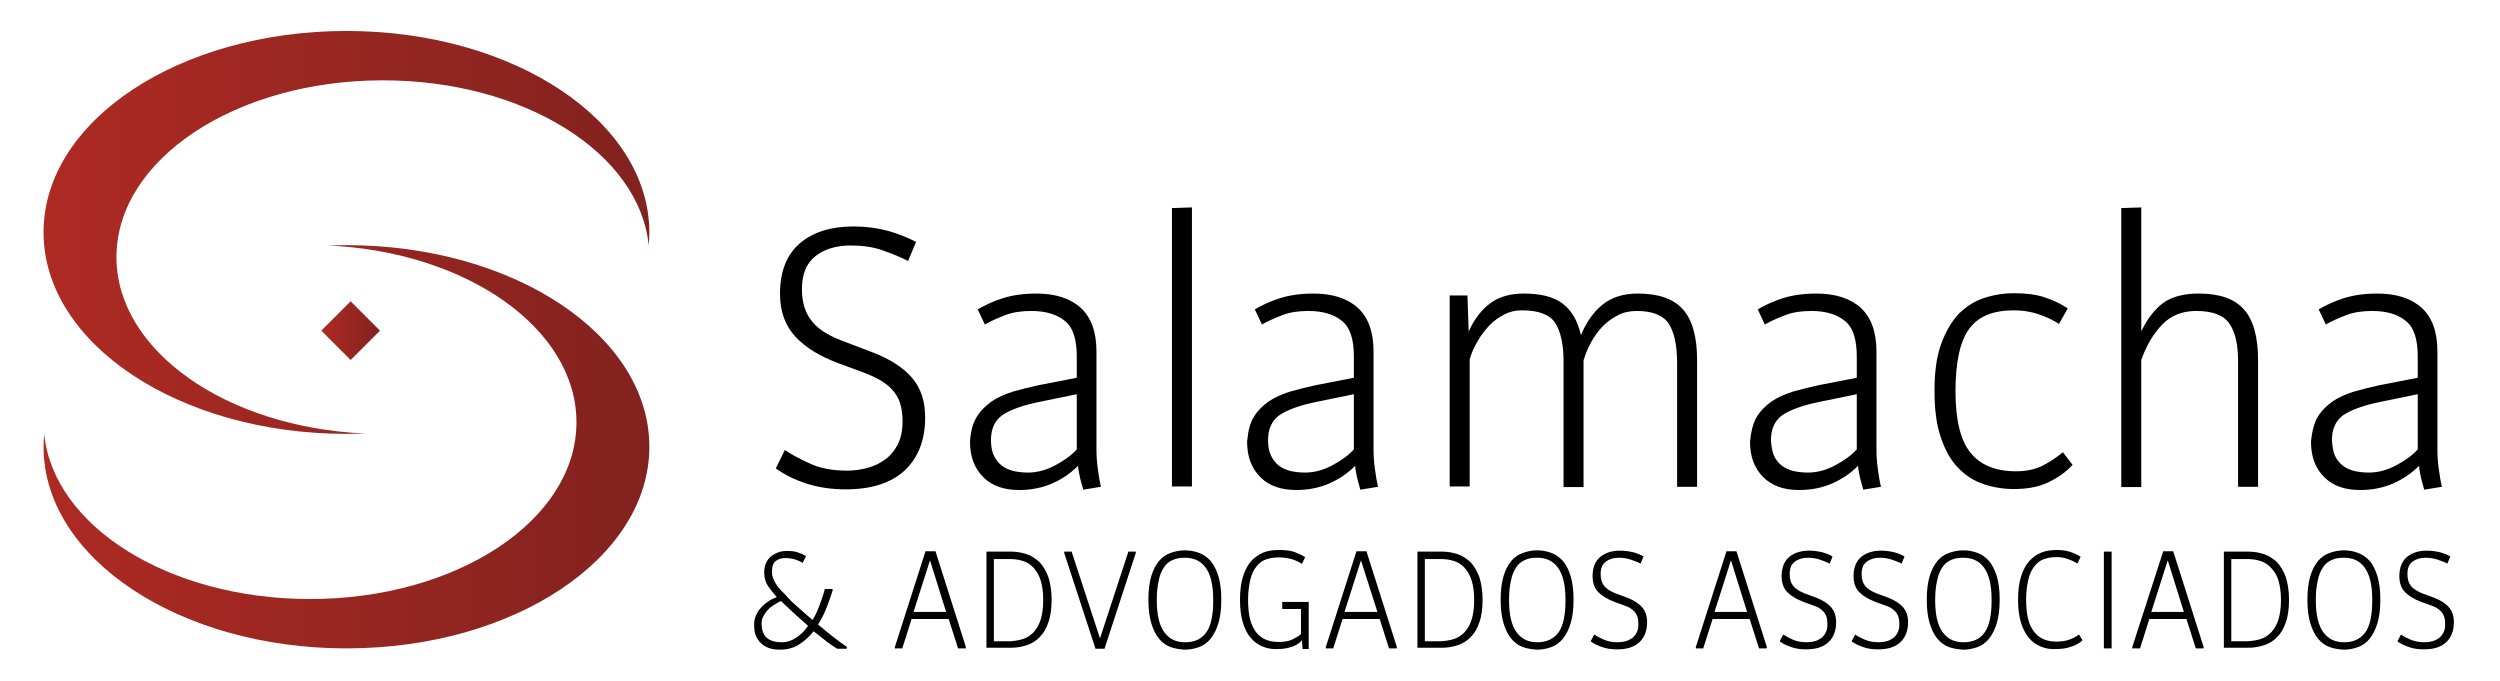 <?xml version="1.0" encoding="utf-8"?>
<!-- Generator: Adobe Illustrator 22.0.1, SVG Export Plug-In . SVG Version: 6.00 Build 0)  -->
<svg version="1.1" id="Layer_1" xmlns="http://www.w3.org/2000/svg" xmlns:xlink="http://www.w3.org/1999/xlink" x="0px" y="0px"
	 viewBox="0 0 775 211" style="enable-background:new 0 0 775 211;" xml:space="preserve">
<style type="text/css">
	.st0{fill:url(#SVGID_1_);}
	.st1{fill:url(#SVGID_2_);}
	.st2{fill:url(#SVGID_3_);}
</style>
<g>
	<g>
		<linearGradient id="SVGID_1_" gradientUnits="userSpaceOnUse" x1="13.482" y1="72.029" x2="201.309" y2="72.029">
			<stop  offset="0" style="stop-color:#AE2A23"/>
			<stop  offset="1" style="stop-color:#82221F"/>
		</linearGradient>
		<path class="st0" d="M36.1,79.7c0-30.3,37-54.8,82.6-54.8c43.8,0,79.6,22.6,82.4,51.2c0.1-1.3,0.2-2.6,0.2-4
			c0-34.5-42-62.5-93.9-62.5S13.5,37.5,13.5,72s42,62.5,93.9,62.5c2,0,3.9-0.1,5.8-0.1C70.1,132.5,36.1,108.7,36.1,79.7z"/>
	</g>
	<g>
		<linearGradient id="SVGID_2_" gradientUnits="userSpaceOnUse" x1="13.482" y1="138.49" x2="201.309" y2="138.49">
			<stop  offset="0" style="stop-color:#AE2A23"/>
			<stop  offset="1" style="stop-color:#82221F"/>
		</linearGradient>
		<path class="st1" d="M178.7,130.9c0,30.3-37,54.8-82.6,54.8c-43.8,0-79.6-22.6-82.4-51.2c-0.1,1.3-0.2,2.6-0.2,4
			c0,34.5,42,62.5,93.9,62.5s93.9-28,93.9-62.5S159.3,76,107.4,76c-2,0-3.9,0.1-5.8,0.1C144.6,78,178.7,101.8,178.7,130.9z"/>
	</g>
	<linearGradient id="SVGID_3_" gradientUnits="userSpaceOnUse" x1="99.574" y1="102.536" x2="117.757" y2="102.536">
		<stop  offset="0" style="stop-color:#AE2A23"/>
		<stop  offset="1" style="stop-color:#82221F"/>
	</linearGradient>
	<polygon class="st2" points="117.8,102.5 108.7,111.6 99.6,102.5 108.7,93.4 	"/>
	<g>
		<path d="M251.3,143.8c3.1,1.4,6.9,2.1,11.2,2.1c2.3,0,4.5-0.3,6.6-0.9c2.1-0.6,3.9-1.5,5.5-2.7c1.6-1.2,2.8-2.8,3.8-4.7
			c0.9-1.9,1.4-4.2,1.4-7c0-2.2-0.3-4.1-0.8-5.7c-0.5-1.6-1.4-3-2.5-4.2c-1.1-1.2-2.5-2.2-4.1-3.1c-1.6-0.9-3.5-1.7-5.7-2.5
			l-6.8-2.5c-5.6-2.1-10-4.7-13.2-8.1s-4.9-7.8-4.9-13.4c0-7,2.1-12.2,6.2-15.7c4.1-3.5,9.7-5.2,16.6-5.2c3.9,0,7.5,0.5,10.8,1.4
			c3.2,0.9,6.1,2.1,8.6,3.4l-2.5,5.9c-2.1-1.1-4.8-2.2-7.9-3.3s-6.5-1.5-9.9-1.5c-4.4,0-8.1,1.1-10.9,3.3c-2.8,2.2-4.2,5.6-4.2,10.2
			c0,3.9,0.9,7.1,2.8,9.6c1.8,2.5,4.9,4.6,9.3,6.3l10,3.8c5.4,2.1,9.5,4.8,12.1,7.9c2.7,3.2,4,7.2,4,12.2c0,7-2.1,12.4-6.3,16.4
			c-4.2,3.9-10.3,5.9-18.3,5.9c-4.4,0-8.5-0.6-12.2-1.8c-3.7-1.2-6.9-2.8-9.5-4.7l2.8-5.7C245.5,141,248.2,142.4,251.3,143.8z"/>
		<path d="M302.7,129.4c1.1-1.9,2.7-3.5,4.6-4.9c1.9-1.3,4.2-2.3,6.7-3.1c2.5-0.7,5.2-1.4,8-2l11.8-2.3v-6.6c0-5.4-1.2-9.1-3.8-11.1
			c-2.5-2-5.9-3-10.3-3c-3.1,0-5.8,0.4-8.1,1.3c-2.3,0.9-4.4,1.8-6.3,2.9l-2.2-4.7c2.4-1.4,5-2.6,7.9-3.5c2.9-0.9,6.3-1.4,10.3-1.4
			c5.9,0,10.5,1.5,13.7,4.4c3.2,2.9,4.9,7.4,4.9,13.5v30.3c0,1.8,0.1,3.8,0.4,6c0.3,2.2,0.6,4.1,1,5.7l-5.5,0.9
			c-0.2-0.8-0.5-1.9-0.9-3.3c-0.3-1.4-0.6-2.7-0.7-4.1c-2.4,2.4-5.1,4.2-8.1,5.5c-3,1.3-6.4,2-10.2,2c-4.7,0-8.4-1.3-11.1-4
			c-2.7-2.7-4.1-6.3-4.1-11C300.9,133.8,301.5,131.4,302.7,129.4z M308.1,141.2c0.6,1.3,1.4,2.3,2.4,3.1c1,0.8,2.2,1.3,3.6,1.7
			c1.4,0.3,2.9,0.5,4.5,0.5c3,0,5.8-0.8,8.6-2.3c2.8-1.5,5-3.1,6.6-4.9v-17.1l-11.2,2.3c-5.6,1.1-9.5,2.6-11.9,4.2
			c-2.3,1.7-3.5,4.2-3.5,7.7C307.2,138.4,307.5,140,308.1,141.2z"/>
		<path d="M369.5,64.3v86.5h-6.2V64.5L369.5,64.3z"/>
		<path d="M388.6,129.4c1.1-1.9,2.7-3.5,4.6-4.9c1.9-1.3,4.2-2.3,6.7-3.1c2.5-0.7,5.2-1.4,8-2l11.8-2.3v-6.6c0-5.4-1.2-9.1-3.8-11.1
			c-2.5-2-5.9-3-10.3-3c-3.1,0-5.8,0.4-8.1,1.3c-2.3,0.9-4.4,1.8-6.3,2.9l-2.2-4.7c2.4-1.4,5-2.6,7.9-3.5c2.9-0.9,6.3-1.4,10.3-1.4
			c5.9,0,10.5,1.5,13.7,4.4c3.2,2.9,4.9,7.4,4.9,13.5v30.3c0,1.8,0.1,3.8,0.4,6c0.3,2.2,0.6,4.1,1,5.7l-5.5,0.9
			c-0.2-0.8-0.5-1.9-0.9-3.3c-0.3-1.4-0.6-2.7-0.7-4.1c-2.4,2.4-5.1,4.2-8.1,5.5c-3,1.3-6.4,2-10.2,2c-4.7,0-8.4-1.3-11.1-4
			c-2.7-2.7-4.1-6.3-4.1-11C386.9,133.8,387.4,131.4,388.6,129.4z M394,141.2c0.6,1.3,1.4,2.3,2.4,3.1c1,0.8,2.2,1.3,3.6,1.7
			c1.4,0.3,2.9,0.5,4.5,0.5c3,0,5.8-0.8,8.6-2.3c2.8-1.5,5-3.1,6.6-4.9v-17.1l-11.2,2.3c-5.6,1.1-9.5,2.6-11.9,4.2
			c-2.3,1.7-3.5,4.2-3.5,7.7C393.1,138.4,393.4,140,394,141.2z"/>
		<path d="M454.9,91.6l0.4,11.2c1.7-3.9,4-6.8,6.7-8.8c2.7-2,6.2-3,10.4-3c5.2,0,9.2,1,12,3.1c2.8,2.1,4.7,5.4,5.7,9.8
			c1.6-3.9,3.8-7.1,6.6-9.4c2.8-2.3,6.5-3.5,11-3.5c6.4,0,11.1,1.6,14,4.9c2.9,3.2,4.4,8.5,4.4,15.7v39.3h-6.2v-38.5
			c0-5.4-0.9-9.4-2.6-12.1c-1.8-2.6-5.1-3.9-9.9-3.9c-2.1,0-4.1,0.4-5.8,1.3c-1.8,0.9-3.3,2-4.7,3.4s-2.6,3.1-3.6,4.9
			c-1,1.8-1.8,3.7-2.4,5.7v39.3h-6.2V112c0-5.3-0.9-9.3-2.6-11.9c-1.7-2.6-5.2-3.9-10.3-3.9c-2,0-3.8,0.4-5.5,1.3
			c-1.7,0.9-3.3,2-4.6,3.4s-2.6,3-3.6,4.8c-1.1,1.8-1.9,3.7-2.5,5.7v39.4h-6.2V91.6H454.9z"/>
		<path d="M544.5,129.4c1.1-1.9,2.7-3.5,4.6-4.9c1.9-1.3,4.2-2.3,6.7-3.1c2.5-0.7,5.2-1.4,8-2l11.8-2.3v-6.6c0-5.4-1.2-9.1-3.8-11.1
			c-2.5-2-5.9-3-10.3-3c-3.1,0-5.8,0.4-8.1,1.3c-2.3,0.9-4.4,1.8-6.3,2.9l-2.2-4.7c2.4-1.4,5-2.6,7.9-3.5c2.9-0.9,6.3-1.4,10.3-1.4
			c5.9,0,10.5,1.5,13.7,4.4c3.2,2.9,4.9,7.4,4.9,13.5v30.3c0,1.8,0.1,3.8,0.4,6s0.6,4.1,1,5.7l-5.5,0.9c-0.2-0.8-0.5-1.9-0.9-3.3
			c-0.3-1.4-0.6-2.7-0.7-4.1c-2.4,2.4-5.1,4.2-8.1,5.5c-3,1.3-6.4,2-10.2,2c-4.7,0-8.4-1.3-11.1-4c-2.7-2.7-4.1-6.3-4.1-11
			C542.8,133.8,543.4,131.4,544.5,129.4z M549.9,141.2c0.6,1.3,1.4,2.3,2.4,3.1c1,0.8,2.2,1.3,3.6,1.7c1.4,0.3,2.9,0.5,4.5,0.5
			c3,0,5.8-0.8,8.6-2.3c2.8-1.5,5-3.1,6.6-4.9v-17.1l-11.2,2.3c-5.6,1.1-9.5,2.6-11.9,4.2c-2.3,1.7-3.5,4.2-3.5,7.7
			C549.1,138.4,549.4,140,549.9,141.2z"/>
		<path d="M601.7,106.8c1.4-3.9,3.2-7,5.4-9.4c2.3-2.3,4.9-4,7.9-5c3-1,6.1-1.5,9.4-1.5c3.7,0,6.9,0.4,9.5,1.3c2.7,0.9,5,2,7.1,3.4
			l-2.7,4.8c-1.9-1.2-4-2.2-6.4-3c-2.4-0.8-4.9-1.2-7.6-1.2c-6.5,0-11.1,1.9-13.9,5.8c-2.8,3.9-4.2,10.3-4.2,19.3s1.6,15.3,4.7,19.1
			c3.1,3.8,7.8,5.7,14,5.7c3.3,0,6-0.6,8.2-1.7c2.2-1.1,4.3-2.5,6.4-4.2l3,3.9c-2.1,2.3-4.7,4.1-7.7,5.5c-3,1.4-6.5,2-10.5,2
			c-3.2,0-6.3-0.5-9.3-1.5c-3-1-5.6-2.6-7.9-5c-2.3-2.3-4.1-5.5-5.4-9.4c-1.4-3.9-2-8.8-2-14.6C599.7,115.5,600.3,110.7,601.7,106.8
			z"/>
		<path d="M663.8,64.3v38.4c1.9-3.9,4.2-6.9,6.8-8.8c2.7-1.9,6.3-2.9,11-2.9c6.4,0,11.1,1.6,14,4.9c2.9,3.2,4.4,8.5,4.4,15.7v39.3
			h-6.2v-39c0-5.2-0.9-9-2.7-11.6c-1.8-2.6-5.2-3.9-10.3-3.9c-4.3,0-7.8,1.4-10.5,4.2c-2.7,2.8-4.9,6.4-6.5,11v39.4h-6.2V64.5
			L663.8,64.3z"/>
		<path d="M718.4,129.4c1.1-1.9,2.7-3.5,4.6-4.9c1.9-1.3,4.2-2.3,6.7-3.1c2.5-0.7,5.2-1.4,8-2l11.8-2.3v-6.6c0-5.4-1.2-9.1-3.8-11.1
			c-2.5-2-5.9-3-10.3-3c-3.1,0-5.8,0.4-8.1,1.3c-2.3,0.9-4.4,1.8-6.3,2.9l-2.2-4.7c2.4-1.4,5-2.6,7.9-3.5c2.9-0.9,6.3-1.4,10.3-1.4
			c5.9,0,10.5,1.5,13.7,4.4c3.2,2.9,4.9,7.4,4.9,13.5v30.3c0,1.8,0.1,3.8,0.4,6c0.3,2.2,0.6,4.1,1,5.7l-5.5,0.9
			c-0.2-0.8-0.5-1.9-0.9-3.3c-0.3-1.4-0.6-2.7-0.7-4.1c-2.4,2.4-5.1,4.2-8.1,5.5c-3,1.3-6.4,2-10.2,2c-4.7,0-8.4-1.3-11.1-4
			c-2.7-2.7-4.1-6.3-4.1-11C716.7,133.8,717.3,131.4,718.4,129.4z M723.8,141.2c0.6,1.3,1.4,2.3,2.4,3.1c1,0.8,2.2,1.3,3.6,1.7
			c1.4,0.3,2.9,0.5,4.5,0.5c3,0,5.8-0.8,8.6-2.3c2.8-1.5,5-3.1,6.6-4.9v-17.1l-11.2,2.3c-5.6,1.1-9.5,2.6-11.9,4.2
			c-2.3,1.7-3.5,4.2-3.5,7.7C723,138.4,723.3,140,723.8,141.2z"/>
	</g>
	<g>
		<path d="M234.3,190.9c0.4-0.9,0.9-1.8,1.6-2.5c0.6-0.7,1.4-1.4,2.2-1.9c0.8-0.6,1.7-1,2.7-1.4c-1-1.1-1.9-2.3-2.7-3.4
			c-0.8-1.2-1.2-2.6-1.2-4.2c0-1.1,0.2-2.1,0.6-3c0.4-0.9,0.9-1.5,1.6-2.1c0.6-0.5,1.4-0.9,2.2-1.2c0.9-0.3,1.7-0.4,2.7-0.4
			c1.3,0,2.3,0.1,3.2,0.4c0.9,0.3,1.8,0.7,2.7,1.2l-1.1,2.1c-1.6-1-3.4-1.5-5.4-1.5c-1.2,0-2.1,0.3-2.9,0.9
			c-0.8,0.6-1.2,1.7-1.2,3.4c0,0.8,0.2,1.6,0.5,2.3c0.3,0.7,0.7,1.4,1.2,2.1c0.5,0.6,1,1.3,1.6,1.8c0.6,0.6,1.1,1.1,1.5,1.6
			c0.6,0.7,1.6,1.7,3.1,3s3,2.7,4.7,4.1c0.9-1.5,1.6-3,2.2-4.7c0.6-1.6,1.2-3.3,1.6-4.9h2.4v0.5c-0.5,1.6-1.1,3.3-1.8,5.1
			c-0.7,1.9-1.6,3.6-2.7,5.4c1.7,1.4,3.3,2.8,4.9,4c1.6,1.2,2.9,2.2,4,2.9v0.6h-3c-0.8-0.5-1.9-1.2-3.2-2.2c-1.3-1-2.6-2.1-4.1-3.2
			c-1.3,1.7-2.8,3-4.5,4.1c-1.7,1.1-3.7,1.6-6,1.6c-1.4,0-2.6-0.2-3.6-0.6c-1-0.4-1.8-1-2.5-1.7c-0.6-0.7-1.1-1.5-1.4-2.3
			c-0.3-0.9-0.4-1.8-0.4-2.7C233.7,192.9,233.9,191.8,234.3,190.9z M237.8,197.8c1.1,0.9,2.7,1.3,4.6,1.3c1.6,0,3-0.5,4.4-1.4
			c1.4-0.9,2.6-2.1,3.7-3.7c-1.7-1.5-3.3-2.9-4.8-4.3c-1.5-1.4-2.7-2.5-3.6-3.4c-0.7,0.3-1.4,0.7-2.1,1.2c-0.7,0.4-1.4,0.9-1.9,1.5
			c-0.6,0.6-1,1.2-1.4,1.9c-0.4,0.7-0.6,1.5-0.6,2.4C236.1,195.4,236.7,196.9,237.8,197.8z"/>
		<path d="M286.9,170.9h3.1l9.4,29.6v0.5H297l-2.9-9.1h-11.5l-2.9,9.1h-2.3v-0.4L286.9,170.9z M288.3,173.7l-5.1,16h10.1
			L288.3,173.7z"/>
		<path d="M313.4,171c1.7,0,3.4,0.3,4.9,0.8c1.5,0.5,2.8,1.4,4,2.5c1.1,1.2,2,2.7,2.7,4.6c0.6,1.9,1,4.3,1,7s-0.3,5.1-1,7
			c-0.6,1.9-1.5,3.4-2.7,4.6c-1.1,1.2-2.5,2-4,2.5c-1.5,0.5-3.1,0.8-4.9,0.8h-7.6V171H313.4z M317.1,198.1c1.3-0.4,2.3-1.1,3.3-2.1
			c0.9-1,1.7-2.3,2.2-3.9c0.5-1.6,0.8-3.7,0.8-6.1s-0.3-4.5-0.8-6.1c-0.5-1.6-1.3-2.9-2.2-3.9c-0.9-1-2-1.7-3.3-2.1
			c-1.2-0.4-2.6-0.6-4.1-0.6h-4.9v25.5h4.9C314.5,198.7,315.9,198.5,317.1,198.1z"/>
		<path d="M329.8,171h2.4l8.8,26.9l8.8-26.9h2.3v0.4l-9.7,29.7h-2.8l-9.7-29.7V171z"/>
		<path d="M362.9,200.6c-1.4-0.5-2.6-1.4-3.6-2.6c-1-1.2-1.8-2.8-2.4-4.8c-0.6-2-0.9-4.4-0.9-7.3c0-2.9,0.3-5.3,0.9-7.3
			c0.6-2,1.4-3.5,2.4-4.7c1-1.2,2.2-2,3.6-2.5c1.4-0.5,2.9-0.8,4.4-0.8c1.6,0,3.1,0.3,4.4,0.8c1.4,0.5,2.6,1.4,3.6,2.5
			c1,1.2,1.8,2.8,2.4,4.7c0.6,2,0.9,4.4,0.9,7.3c0,2.9-0.3,5.3-0.9,7.3c-0.6,2-1.4,3.5-2.4,4.8c-1,1.2-2.2,2.1-3.6,2.6
			c-1.4,0.5-2.9,0.8-4.4,0.8C365.8,201.3,364.3,201.1,362.9,200.6z M373.9,196.1c1.5-2,2.2-5.4,2.2-10.1c0-2.3-0.2-4.4-0.6-6
			c-0.4-1.7-1-3-1.8-4.1c-0.8-1.1-1.7-1.8-2.8-2.3c-1.1-0.5-2.3-0.7-3.6-0.7c-1.5,0-2.7,0.2-3.8,0.7c-1.1,0.5-2,1.2-2.7,2.3
			c-0.7,1.1-1.3,2.4-1.6,4.1c-0.4,1.7-0.6,3.7-0.6,6s0.2,4.4,0.6,6c0.4,1.7,1,3,1.8,4.1c0.8,1,1.7,1.8,2.8,2.3
			c1.1,0.5,2.3,0.7,3.6,0.7C370.3,199.1,372.5,198.1,373.9,196.1z"/>
		<path d="M391.6,200.5c-1.5-0.6-2.7-1.4-3.8-2.7c-1.1-1.2-1.9-2.8-2.5-4.8c-0.6-1.9-0.9-4.3-0.9-7.1s0.3-5.1,0.9-7.1
			c0.6-1.9,1.4-3.5,2.5-4.8c1.1-1.2,2.4-2.1,3.8-2.7c1.5-0.6,3.1-0.8,4.9-0.8c2.1,0,3.7,0.2,5,0.7c1.3,0.5,2.3,1,3.1,1.5l-1,2.1
			c-1.1-0.7-2.2-1.2-3.3-1.5c-1.1-0.3-2.3-0.5-3.8-0.5c-1.5,0-2.8,0.2-4,0.6c-1.2,0.4-2.2,1.2-3,2.2c-0.8,1-1.5,2.4-1.9,4.1
			s-0.7,3.8-0.7,6.2c0,2.3,0.2,4.4,0.6,6c0.4,1.7,1.1,3,1.9,4.1c0.8,1,1.8,1.8,3,2.3c1.2,0.5,2.5,0.7,3.9,0.7c1.7,0,3.1-0.2,4.2-0.7
			c1-0.5,2-1,2.8-1.7v-7.8h-5.8v-2.2h8.2v14.6h-1.9l-0.2-2.7c-0.9,1-2,1.7-3.4,2.1c-1.3,0.4-2.6,0.6-3.9,0.6
			C394.7,201.3,393.1,201.1,391.6,200.5z"/>
		<path d="M420.5,170.9h3.1l9.4,29.6v0.5h-2.4l-2.9-9.1h-11.5l-2.9,9.1H411v-0.4L420.5,170.9z M421.9,173.7l-5.1,16H427L421.9,173.7
			z"/>
		<path d="M447,171c1.7,0,3.4,0.3,4.9,0.8c1.5,0.5,2.8,1.4,4,2.5c1.1,1.2,2,2.7,2.7,4.6c0.6,1.9,1,4.3,1,7s-0.3,5.1-1,7
			c-0.6,1.9-1.5,3.4-2.7,4.6c-1.1,1.2-2.5,2-4,2.5c-1.5,0.5-3.1,0.8-4.9,0.8h-7.6V171H447z M450.7,198.1c1.3-0.4,2.3-1.1,3.3-2.1
			c0.9-1,1.7-2.3,2.2-3.9c0.5-1.6,0.8-3.7,0.8-6.1s-0.3-4.5-0.8-6.1c-0.5-1.6-1.3-2.9-2.2-3.9c-0.9-1-2-1.7-3.3-2.1
			c-1.2-0.4-2.6-0.6-4.1-0.6h-4.9v25.5h4.9C448.1,198.7,449.5,198.5,450.7,198.1z"/>
		<path d="M472.1,200.6c-1.4-0.5-2.6-1.4-3.6-2.6c-1-1.2-1.8-2.8-2.4-4.8c-0.6-2-0.9-4.4-0.9-7.3c0-2.9,0.3-5.3,0.9-7.3
			c0.6-2,1.4-3.5,2.4-4.7c1-1.2,2.2-2,3.6-2.5c1.4-0.5,2.9-0.8,4.4-0.8c1.6,0,3.1,0.3,4.4,0.8c1.4,0.5,2.6,1.4,3.6,2.5
			s1.8,2.8,2.4,4.7c0.6,2,0.9,4.4,0.9,7.3c0,2.9-0.3,5.3-0.9,7.3c-0.6,2-1.4,3.5-2.4,4.8c-1,1.2-2.2,2.1-3.6,2.6
			c-1.4,0.5-2.9,0.8-4.4,0.8C475,201.3,473.5,201.1,472.1,200.6z M483.1,196.1c1.5-2,2.2-5.4,2.2-10.1c0-2.3-0.2-4.4-0.6-6
			c-0.4-1.7-1-3-1.8-4.1c-0.8-1.1-1.7-1.8-2.8-2.3c-1.1-0.5-2.3-0.7-3.6-0.7c-1.5,0-2.7,0.2-3.8,0.7c-1.1,0.5-2,1.2-2.7,2.3
			c-0.7,1.1-1.3,2.4-1.6,4.1c-0.4,1.7-0.6,3.7-0.6,6s0.2,4.4,0.6,6c0.4,1.7,1,3,1.8,4.1c0.8,1,1.7,1.8,2.8,2.3
			c1.1,0.5,2.3,0.7,3.6,0.7C479.4,199.1,481.6,198.1,483.1,196.1z"/>
		<path d="M497.2,198.3c1.2,0.5,2.6,0.8,4.2,0.8c0.9,0,1.7-0.1,2.5-0.3c0.8-0.2,1.5-0.6,2.1-1c0.6-0.5,1.1-1.1,1.4-1.8
			c0.4-0.7,0.5-1.6,0.5-2.6c0-0.8-0.1-1.6-0.3-2.2c-0.2-0.6-0.5-1.1-0.9-1.6c-0.4-0.4-0.9-0.8-1.5-1.2c-0.6-0.3-1.3-0.6-2.2-0.9
			l-2.5-0.9c-2.1-0.8-3.8-1.8-5-3c-1.2-1.2-1.8-2.9-1.8-5c0-2.6,0.8-4.6,2.3-5.9c1.6-1.3,3.6-2,6.2-2c1.5,0,2.8,0.2,4.1,0.5
			c1.2,0.3,2.3,0.8,3.2,1.3l-0.9,2.2c-0.8-0.4-1.8-0.8-3-1.2c-1.2-0.4-2.4-0.6-3.7-0.6c-1.7,0-3,0.4-4.1,1.2
			c-1.1,0.8-1.6,2.1-1.6,3.8c0,1.5,0.3,2.7,1,3.6c0.7,1,1.9,1.7,3.5,2.4l3.8,1.4c2,0.8,3.6,1.8,4.6,3c1,1.2,1.5,2.7,1.5,4.6
			c0,2.6-0.8,4.7-2.4,6.2c-1.6,1.5-3.9,2.2-6.9,2.2c-1.7,0-3.2-0.2-4.6-0.7c-1.4-0.5-2.6-1-3.6-1.8l1.1-2.1
			C495.1,197.3,496.1,197.8,497.2,198.3z"/>
		<path d="M535.2,170.9h3.1l9.4,29.6v0.5h-2.4l-2.9-9.1h-11.5L528,201h-2.3v-0.4L535.2,170.9z M536.6,173.7l-5.1,16h10.1
			L536.6,173.7z"/>
		<path d="M555.8,198.3c1.2,0.5,2.6,0.8,4.2,0.8c0.9,0,1.7-0.1,2.5-0.3c0.8-0.2,1.5-0.6,2.1-1c0.6-0.5,1.1-1.1,1.4-1.8
			c0.4-0.7,0.5-1.6,0.5-2.6c0-0.8-0.1-1.6-0.3-2.2c-0.2-0.6-0.5-1.1-0.9-1.6c-0.4-0.4-0.9-0.8-1.5-1.2c-0.6-0.3-1.3-0.6-2.2-0.9
			l-2.5-0.9c-2.1-0.8-3.8-1.8-5-3c-1.2-1.2-1.8-2.9-1.8-5c0-2.6,0.8-4.6,2.3-5.9c1.6-1.3,3.6-2,6.2-2c1.5,0,2.8,0.2,4.1,0.5
			c1.2,0.3,2.3,0.8,3.2,1.3l-0.9,2.2c-0.8-0.4-1.8-0.8-3-1.2c-1.2-0.4-2.4-0.6-3.7-0.6c-1.7,0-3,0.4-4.1,1.2
			c-1.1,0.8-1.6,2.1-1.6,3.8c0,1.5,0.3,2.7,1,3.6c0.7,1,1.9,1.7,3.5,2.4l3.8,1.4c2,0.8,3.6,1.8,4.6,3c1,1.2,1.5,2.7,1.5,4.6
			c0,2.6-0.8,4.7-2.4,6.2c-1.6,1.5-3.9,2.2-6.9,2.2c-1.7,0-3.2-0.2-4.6-0.7c-1.4-0.5-2.6-1-3.6-1.8l1.1-2.1
			C553.7,197.3,554.7,197.8,555.8,198.3z"/>
		<path d="M578.1,198.3c1.2,0.5,2.6,0.8,4.2,0.8c0.9,0,1.7-0.1,2.5-0.3c0.8-0.2,1.5-0.6,2.1-1c0.6-0.5,1.1-1.1,1.4-1.8
			c0.4-0.7,0.5-1.6,0.5-2.6c0-0.8-0.1-1.6-0.3-2.2c-0.2-0.6-0.5-1.1-0.9-1.6c-0.4-0.4-0.9-0.8-1.5-1.2c-0.6-0.3-1.3-0.6-2.2-0.9
			l-2.5-0.9c-2.1-0.8-3.8-1.8-5-3c-1.2-1.2-1.8-2.9-1.8-5c0-2.6,0.8-4.6,2.3-5.9c1.6-1.3,3.6-2,6.2-2c1.5,0,2.8,0.2,4.1,0.5
			c1.2,0.3,2.3,0.8,3.2,1.3l-0.9,2.2c-0.8-0.4-1.8-0.8-3-1.2c-1.2-0.4-2.4-0.6-3.7-0.6c-1.7,0-3,0.4-4.1,1.2
			c-1.1,0.8-1.6,2.1-1.6,3.8c0,1.5,0.3,2.7,1,3.6c0.7,1,1.9,1.7,3.5,2.4l3.8,1.4c2,0.8,3.6,1.8,4.6,3c1,1.2,1.5,2.7,1.5,4.6
			c0,2.6-0.8,4.7-2.4,6.2c-1.6,1.5-3.9,2.2-6.9,2.2c-1.7,0-3.2-0.2-4.6-0.7c-1.4-0.5-2.6-1-3.6-1.8l1.1-2.1
			C575.9,197.3,577,197.8,578.1,198.3z"/>
		<path d="M604.2,200.6c-1.4-0.5-2.6-1.4-3.6-2.6c-1-1.2-1.8-2.8-2.4-4.8c-0.6-2-0.9-4.4-0.9-7.3c0-2.9,0.3-5.3,0.9-7.3
			c0.6-2,1.4-3.5,2.4-4.7c1-1.2,2.2-2,3.6-2.5c1.4-0.5,2.9-0.8,4.4-0.8c1.6,0,3.1,0.3,4.4,0.8c1.4,0.5,2.6,1.4,3.6,2.5
			c1,1.2,1.8,2.8,2.4,4.7c0.6,2,0.9,4.4,0.9,7.3c0,2.9-0.3,5.3-0.9,7.3c-0.6,2-1.4,3.5-2.4,4.8c-1,1.2-2.2,2.1-3.6,2.6
			c-1.4,0.5-2.9,0.8-4.4,0.8C607.1,201.3,605.6,201.1,604.2,200.6z M615.2,196.1c1.5-2,2.2-5.4,2.2-10.1c0-2.3-0.2-4.4-0.6-6
			c-0.4-1.7-1-3-1.8-4.1c-0.8-1.1-1.7-1.8-2.8-2.3c-1.1-0.5-2.3-0.7-3.6-0.7c-1.5,0-2.7,0.2-3.8,0.7c-1.1,0.5-2,1.2-2.7,2.3
			c-0.7,1.1-1.3,2.4-1.6,4.1c-0.4,1.7-0.6,3.7-0.6,6s0.2,4.4,0.6,6c0.4,1.7,1,3,1.8,4.1c0.8,1,1.7,1.8,2.8,2.3
			c1.1,0.5,2.3,0.7,3.6,0.7C611.6,199.1,613.8,198.1,615.2,196.1z"/>
		<path d="M632.8,200.5c-1.5-0.6-2.7-1.4-3.8-2.7c-1-1.2-1.9-2.8-2.5-4.8c-0.6-1.9-0.9-4.3-0.9-7.1s0.3-5.1,0.9-7.1
			c0.6-1.9,1.4-3.5,2.5-4.8c1.1-1.2,2.3-2.1,3.8-2.7c1.5-0.6,3.1-0.8,4.8-0.8c1.6,0,3,0.2,4.2,0.6c1.2,0.4,2.3,0.9,3.2,1.5l-1,2.1
			c-1-0.6-2-1.1-3-1.4c-1-0.4-2.1-0.6-3.4-0.6c-1.5,0-2.8,0.2-3.9,0.6c-1.2,0.4-2.2,1.2-3,2.2c-0.8,1-1.5,2.4-1.9,4.1
			s-0.7,3.8-0.7,6.2c0,2.3,0.2,4.4,0.6,6c0.4,1.7,1.1,3,1.9,4.1c0.8,1,1.8,1.8,3,2.3c1.2,0.5,2.5,0.7,3.9,0.7c1.4,0,2.7-0.2,3.7-0.5
			c1.1-0.4,2.2-0.9,3.3-1.7l1.1,1.8c-1,0.9-2.2,1.6-3.6,2c-1.4,0.5-2.9,0.7-4.7,0.7C635.9,201.3,634.3,201.1,632.8,200.5z"/>
		<path d="M654.6,171V201h-2.4V171H654.6z"/>
		<path d="M670.6,170.9h3.1l9.4,29.6v0.5h-2.4l-2.9-9.1h-11.5l-2.9,9.1H661v-0.4L670.6,170.9z M672,173.7l-5.1,16H677L672,173.7z"/>
		<path d="M697,171c1.7,0,3.4,0.3,4.9,0.8c1.5,0.5,2.8,1.4,4,2.5c1.1,1.2,2,2.7,2.7,4.6c0.6,1.9,1,4.3,1,7s-0.3,5.1-1,7
			c-0.6,1.9-1.5,3.4-2.7,4.6c-1.1,1.2-2.5,2-4,2.5c-1.5,0.5-3.1,0.8-4.9,0.8h-7.6V171H697z M700.8,198.1c1.3-0.4,2.3-1.1,3.3-2.1
			c0.9-1,1.7-2.3,2.2-3.9c0.5-1.6,0.8-3.7,0.8-6.1s-0.3-4.5-0.8-6.1S705,177,704,176c-0.9-1-2-1.7-3.3-2.1c-1.2-0.4-2.6-0.6-4.1-0.6
			h-4.9v25.5h4.9C698.2,198.7,699.5,198.5,700.8,198.1z"/>
		<path d="M722.2,200.6c-1.4-0.5-2.6-1.4-3.6-2.6c-1-1.2-1.8-2.8-2.4-4.8c-0.6-2-0.9-4.4-0.9-7.3c0-2.9,0.3-5.3,0.9-7.3
			c0.6-2,1.4-3.5,2.4-4.7c1-1.2,2.2-2,3.6-2.5c1.4-0.5,2.9-0.8,4.4-0.8c1.6,0,3.1,0.3,4.4,0.8c1.4,0.5,2.6,1.4,3.6,2.5
			s1.8,2.8,2.4,4.7c0.6,2,0.9,4.4,0.9,7.3c0,2.9-0.3,5.3-0.9,7.3c-0.6,2-1.4,3.5-2.4,4.8c-1,1.2-2.2,2.1-3.6,2.6
			c-1.4,0.5-2.9,0.8-4.4,0.8C725,201.3,723.6,201.1,722.2,200.6z M733.2,196.1c1.5-2,2.2-5.4,2.2-10.1c0-2.3-0.2-4.4-0.6-6
			c-0.4-1.7-1-3-1.8-4.1c-0.8-1.1-1.7-1.8-2.8-2.3c-1.1-0.5-2.3-0.7-3.6-0.7c-1.5,0-2.7,0.2-3.8,0.7c-1.1,0.5-2,1.2-2.7,2.3
			c-0.7,1.1-1.3,2.4-1.6,4.1c-0.4,1.7-0.6,3.7-0.6,6s0.2,4.4,0.6,6c0.4,1.7,1,3,1.8,4.1c0.8,1,1.7,1.8,2.8,2.3
			c1.1,0.5,2.3,0.7,3.6,0.7C729.5,199.1,731.7,198.1,733.2,196.1z"/>
		<path d="M747.3,198.3c1.2,0.5,2.6,0.8,4.2,0.8c0.9,0,1.7-0.1,2.5-0.3c0.8-0.2,1.5-0.6,2.1-1c0.6-0.5,1.1-1.1,1.4-1.8
			c0.4-0.7,0.5-1.6,0.5-2.6c0-0.8-0.1-1.6-0.3-2.2c-0.2-0.6-0.5-1.1-0.9-1.6c-0.4-0.4-0.9-0.8-1.5-1.2c-0.6-0.3-1.3-0.6-2.2-0.9
			l-2.5-0.9c-2.1-0.8-3.8-1.8-5-3c-1.2-1.2-1.8-2.9-1.8-5c0-2.6,0.8-4.6,2.3-5.9c1.6-1.3,3.6-2,6.2-2c1.5,0,2.8,0.2,4.1,0.5
			c1.2,0.3,2.3,0.8,3.2,1.3l-0.9,2.2c-0.8-0.4-1.8-0.8-3-1.2c-1.2-0.4-2.4-0.6-3.7-0.6c-1.7,0-3,0.4-4.1,1.2
			c-1.1,0.8-1.6,2.1-1.6,3.8c0,1.5,0.3,2.7,1,3.6c0.7,1,1.9,1.7,3.5,2.4l3.8,1.4c2,0.8,3.6,1.8,4.6,3c1,1.2,1.5,2.7,1.5,4.6
			c0,2.6-0.8,4.7-2.4,6.2c-1.6,1.5-3.9,2.2-6.9,2.2c-1.7,0-3.2-0.2-4.6-0.7c-1.4-0.5-2.6-1-3.6-1.8l1.1-2.1
			C745.1,197.3,746.1,197.8,747.3,198.3z"/>
	</g>
</g>
</svg>
